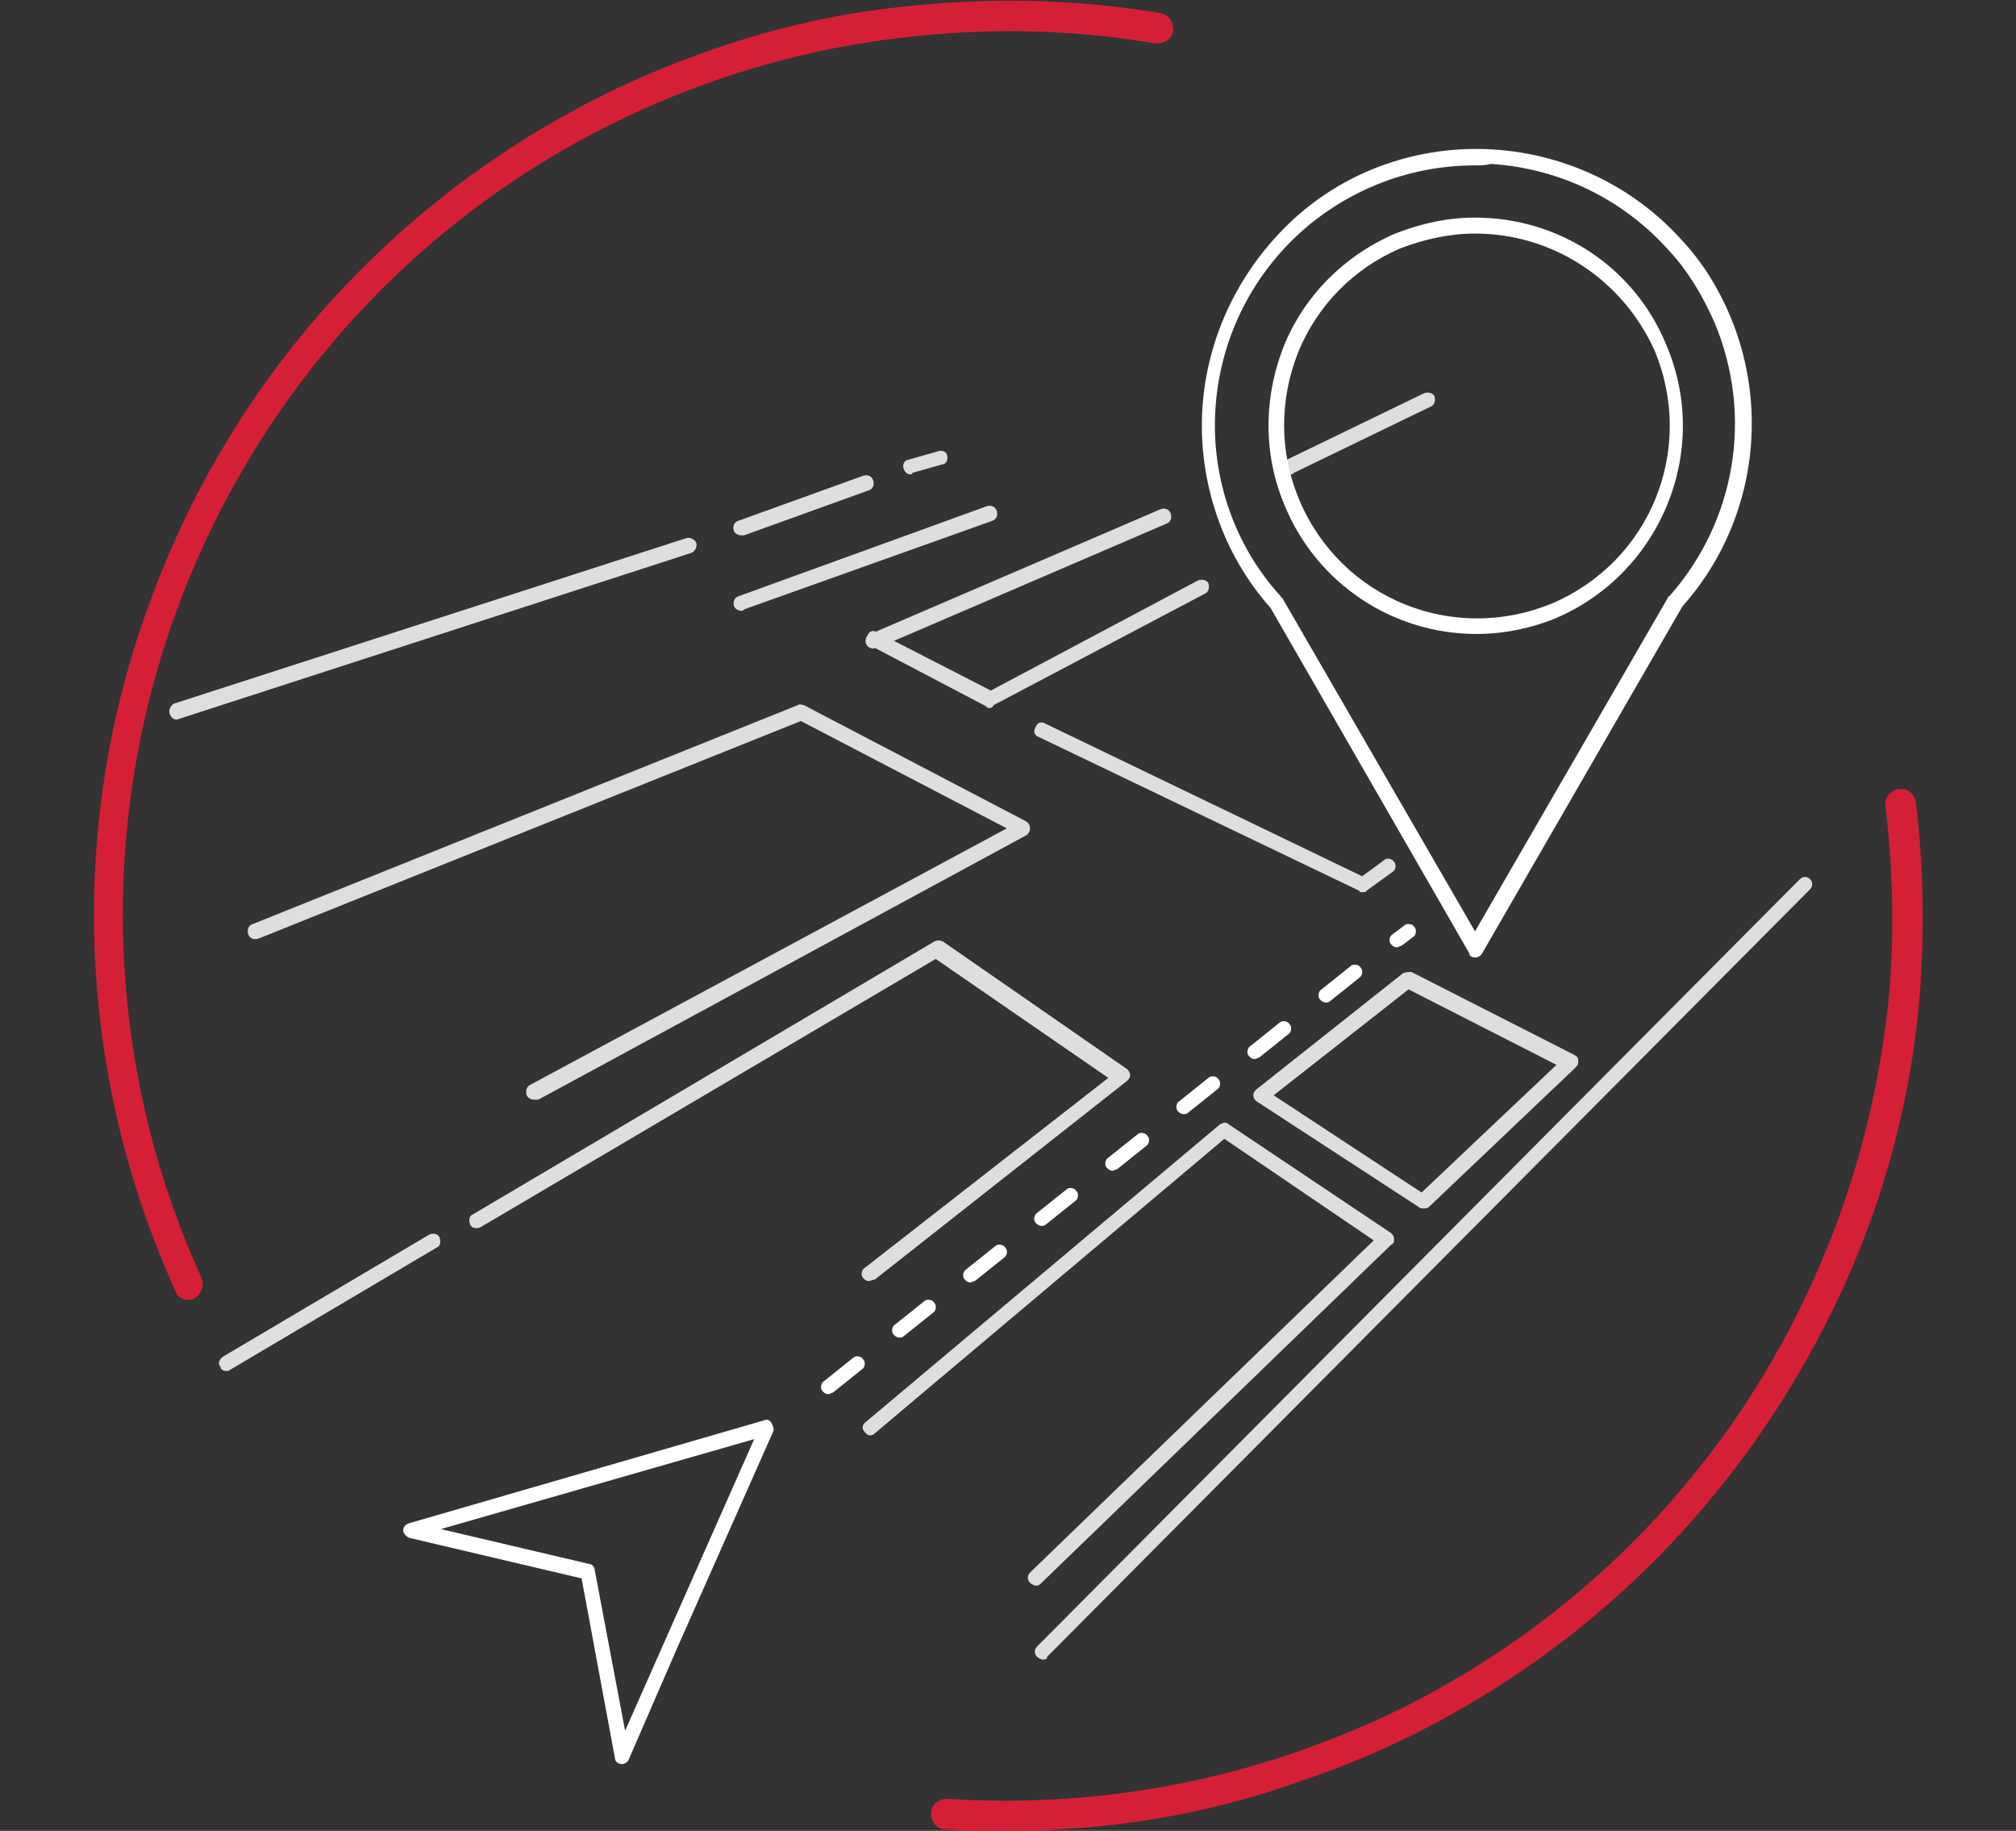 <?xml version="1.0" encoding="utf-8"?>
<!-- Generator: Adobe Illustrator 25.3.1, SVG Export Plug-In . SVG Version: 6.00 Build 0)  -->
<svg version="1.1" id="Layer_1" xmlns="http://www.w3.org/2000/svg" xmlns:xlink="http://www.w3.org/1999/xlink" x="0px" y="0px"
	 viewBox="0 0 139 126.2" style="enable-background:new 0 0 139 126.2;" xml:space="preserve">
<rect x="0" y="0" width="139" height="126.2" fill="#333333" stroke="none"/>
<style type="text/css">
	.st0{fill:#DFDEDE;}
	.st1{fill:#FFFFFF;}
	.st2{fill:#DFDEDE;stroke:#CED3D8;stroke-width:2;stroke-linecap:round;stroke-linejoin:round;}
	.st3{fill:#D51F35;}
</style>
<path id="Path_39044" class="st0" d="M89,32.7c-0.2,0-0.4-0.1-0.5-0.3c-0.1-0.3,0-0.6,0.2-0.7l0,0l9.5-4.6c0.3-0.1,0.6,0,0.7,0.2
	l0,0c0.1,0.3,0,0.6-0.2,0.7l-9.5,4.6C89.1,32.7,89.1,32.7,89,32.7z"/>
<g id="Pool_Chassis_Graphic" transform="translate(0 0)">
	<g id="Map" transform="translate(6.817 32.2)">
		<path id="Path_39045" class="st1" d="M50.3,63.9c-0.2,0-0.3-0.1-0.4-0.2c-0.2-0.2-0.1-0.6,0.1-0.7l0,0l2-1.6
			c0.2-0.2,0.6-0.1,0.7,0.1l0,0c0.2,0.2,0.1,0.6-0.1,0.7l0,0l-2,1.6C50.5,63.8,50.4,63.9,50.3,63.9z M55.2,60
			c-0.2,0-0.3-0.1-0.4-0.2c-0.2-0.2-0.1-0.6,0.1-0.7l0,0l2-1.6c0.2-0.2,0.6-0.1,0.7,0.1l0,0c0.2,0.2,0.1,0.6-0.1,0.7l0,0l-2,1.6
			C55.4,60,55.3,60,55.2,60L55.2,60z M60.1,56.2c-0.2,0-0.3-0.1-0.4-0.2c-0.2-0.2-0.1-0.6,0.1-0.7l0,0l2-1.6
			c0.2-0.2,0.6-0.1,0.7,0.1l0,0c0.2,0.2,0.1,0.6-0.1,0.7l0,0l-2,1.6C60.3,56.1,60.2,56.2,60.1,56.2L60.1,56.2z M65,52.3
			c-0.2,0-0.3-0.1-0.4-0.2c-0.2-0.2-0.1-0.6,0.1-0.7l2-1.6c0.2-0.2,0.6-0.1,0.7,0.1c0.2,0.2,0.1,0.6-0.1,0.7l0,0l-2,1.6
			C65.2,52.3,65.1,52.3,65,52.3L65,52.3z M69.9,48.5c-0.2,0-0.3-0.1-0.4-0.2c-0.2-0.2-0.1-0.6,0.1-0.7l0,0l2-1.6
			c0.2-0.2,0.6-0.1,0.7,0.1c0.2,0.2,0.1,0.6-0.1,0.7l-2,1.6C70.1,48.4,70,48.5,69.9,48.5L69.9,48.5z M74.8,44.6
			c-0.2,0-0.3-0.1-0.4-0.2c-0.2-0.2-0.1-0.6,0.1-0.7l0,0l2-1.6c0.2-0.2,0.6-0.1,0.7,0.1l0,0c0.2,0.2,0.1,0.6-0.1,0.7l0,0l-2,1.6
			C75,44.6,74.9,44.6,74.8,44.6L74.8,44.6z M79.7,40.8c-0.2,0-0.3-0.1-0.4-0.2c-0.2-0.2-0.1-0.6,0.1-0.7l0,0l2-1.6
			c0.2-0.2,0.6-0.1,0.7,0.1c0.2,0.2,0.1,0.6-0.1,0.7l-2,1.6C79.9,40.7,79.8,40.8,79.7,40.8L79.7,40.8z M84.6,36.9
			c-0.2,0-0.3-0.1-0.4-0.2c-0.2-0.2-0.1-0.6,0.1-0.7l2-1.6c0.2-0.2,0.6-0.1,0.7,0.1l0,0c0.2,0.2,0.1,0.6-0.1,0.7l0,0l-2,1.6
			C84.8,36.9,84.7,36.9,84.6,36.9L84.6,36.9z M89.5,33.1c-0.2,0-0.3-0.1-0.4-0.2c-0.2-0.2-0.1-0.6,0.1-0.7l0,0l0.8-0.6
			c0.2-0.2,0.6-0.1,0.7,0.1c0.2,0.2,0.1,0.6-0.1,0.7L89.8,33C89.7,33,89.6,33.1,89.5,33.1L89.5,33.1z"/>
		<path id="Path_39046" class="st0" d="M64.6,77.1c-0.1,0-0.3-0.1-0.4-0.2c-0.2-0.2-0.2-0.5,0-0.7l0,0l23.7-22.9l-10.3-7L53.5,66.6
			c-0.2,0.2-0.5,0.2-0.7-0.1c-0.2-0.2-0.2-0.5,0.1-0.7l24.4-20.5c0.2-0.1,0.4-0.2,0.6,0l11.2,7.5c0.1,0.1,0.2,0.2,0.2,0.4
			s0,0.3-0.2,0.4L64.9,77C64.8,77.1,64.7,77.1,64.6,77.1z"/>
		<path id="Path_39047" class="st0" d="M53.1,56.1c-0.2,0-0.3-0.1-0.4-0.2c-0.2-0.2-0.1-0.6,0.1-0.7l16.8-13.1l-11.9-8.2L26.3,52.4
			c-0.2,0.1-0.6,0.1-0.7-0.2l0,0c-0.1-0.2-0.1-0.6,0.2-0.7l31.8-18.8c0.2-0.1,0.4-0.1,0.6,0l12.7,8.8c0.1,0.1,0.2,0.2,0.2,0.4
			s-0.1,0.3-0.2,0.4L53.5,56C53.4,56,53.2,56.1,53.1,56.1z"/>
		<path id="Path_39048" class="st0" d="M30,43.6c-0.2,0-0.4-0.1-0.5-0.3c-0.1-0.3,0-0.6,0.2-0.7l32.9-17.7l-14.2-7.4L11,32.5
			c-0.3,0.1-0.6,0-0.7-0.3c-0.1-0.3,0-0.6,0.3-0.7l0,0l37.6-15.1c0.1-0.1,0.3,0,0.4,0l15.3,8c0.2,0.1,0.3,0.3,0.3,0.5
			s-0.1,0.4-0.3,0.5L30.3,43.6C30.2,43.6,30.1,43.6,30,43.6z"/>
		<path id="Path_39049" class="st0" d="M61.4,16.6c-0.1,0-0.2,0-0.2-0.1l-8-4.2c-0.3-0.1-0.4-0.4-0.2-0.7c0.1-0.3,0.4-0.4,0.7-0.2
			l0,0l7.8,4l14.3-7.6c0.3-0.1,0.6,0,0.7,0.2c0.1,0.3,0,0.6-0.2,0.7l-14.6,7.7C61.6,16.6,61.5,16.6,61.4,16.6z"/>
		<path id="Shape-4" class="st2" d="M6.4,0"/>
		<path id="Shape-5" class="st2" d="M68.2,27"/>
		<path id="Path_39050" class="st0" d="M91.3,51.1c-0.1,0-0.2,0-0.3-0.1l-11.2-7.3c-0.1-0.1-0.2-0.2-0.2-0.4s0.1-0.3,0.2-0.4l10.1-8
			c0.2-0.1,0.4-0.1,0.6-0.1l11.2,5.7c0.2,0.1,0.3,0.2,0.3,0.4s0,0.3-0.2,0.5L91.7,51C91.6,51.1,91.4,51.1,91.3,51.1z M81,43.3
			L91.2,50l9.3-8.8L90.3,36L81,43.3z"/>
		<path id="Path_39051" class="st0" d="M87.1,29.3c-0.1,0-0.2,0-0.2-0.1L64.8,18.6c-0.3-0.1-0.4-0.4-0.2-0.7l0,0
			c0.1-0.3,0.4-0.4,0.7-0.2l0,0l21.8,10.5l1.5-1.1c0.2-0.2,0.6-0.1,0.7,0.1l0,0c0.2,0.2,0.1,0.6-0.1,0.7l-1.8,1.3
			C87.4,29.3,87.2,29.3,87.1,29.3z"/>
		<path id="Path_39052" class="st0" d="M53.4,12.5c-0.2,0-0.4-0.1-0.5-0.3c-0.1-0.3,0-0.6,0.3-0.7l0,0l20-8.6c0.3-0.1,0.6,0,0.7,0.3
			s0,0.6-0.3,0.7l0,0l-20,8.6C53.5,12.4,53.5,12.5,53.4,12.5z"/>
		<path id="Path_39053" class="st0" d="M44.3,9.9c-0.2,0-0.4-0.1-0.5-0.3c-0.1-0.3,0-0.6,0.3-0.7l0,0l17.1-6.2
			c0.3-0.1,0.6,0,0.7,0.3l0,0c0.1,0.3,0,0.6-0.3,0.7l0,0L44.5,9.8C44.4,9.9,44.4,9.9,44.3,9.9z"/>
	</g>
	<path id="Path_39054" class="st3" d="M69.5,126.2c-1.4,0-2.8,0-4.3-0.1c-0.6,0-1-0.5-1-1.1s0.5-1,1.1-1c8,0.5,16-0.5,23.7-3.1
		c3.8-1.3,7.5-2.9,10.9-4.9c10.3-5.9,18.6-14.7,23.9-25.2c3.6-7.1,5.8-14.8,6.5-22.8c0.3-4.1,0.2-8.3-0.3-12.4
		c-0.1-0.6,0.3-1.1,0.9-1.2c0.6-0.1,1.1,0.3,1.2,0.9c0.5,4.2,0.6,8.5,0.3,12.8c-0.6,8.2-2.9,16.2-6.7,23.5
		c-5.6,10.9-14.2,20-24.8,26.1c-3.6,2.1-7.4,3.8-11.3,5.1C83.2,125.1,76.4,126.2,69.5,126.2z M13,89.6c-0.4,0-0.8-0.2-0.9-0.6
		c-6.9-15.2-7.5-32.6-1.5-48.2c5.9-15.7,17.8-28.3,33-35.2C49.4,3,55.5,1.2,61.9,0.5C67.9-0.2,74-0.1,80,0.9
		c0.6,0.1,0.9,0.6,0.9,1.2C80.8,2.7,80.3,3,79.7,3C73.9,2,68,1.9,62.2,2.6C56,3.3,50,5,44.4,7.5c-14.8,6.6-26.3,18.9-32,34
		s-5.2,31.9,1.5,46.6c0.2,0.5,0,1.1-0.5,1.4l0,0C13.3,89.6,13.1,89.6,13,89.6z"/>
	<path id="Path_39055" class="st1" d="M101.7,66c-0.2,0-0.4-0.1-0.4-0.3L87.6,41.9c-3.3-3.7-5-8.7-4.7-13.7s2.6-9.7,6.3-13.1
		c3.7-3.4,8.7-5.1,13.7-4.8s9.7,2.5,13.1,6.3c1.4,1.5,2.5,3.3,3.3,5.2c2.8,6.7,1.6,14.5-3.3,20l-13.8,23.9
		C102.1,65.9,101.9,66,101.7,66z M101.7,11.4c-4.4,0-8.6,1.6-11.9,4.5c-3.6,3.2-5.7,7.6-6,12.3s1.3,9.4,4.5,12.9c0,0,0,0.1,0.1,0.1
		l13.3,23l13.3-23c0,0,0-0.1,0.1-0.1c4.6-5.2,5.8-12.5,3.1-18.9c-0.8-1.8-1.8-3.5-3.1-4.9c-3.2-3.6-7.6-5.7-12.3-6
		C102.4,11.4,102.1,11.4,101.7,11.4z M101.8,43.7c-5.8,0-11-3.5-13.2-8.8c-1.5-3.5-1.5-7.4-0.1-11c1.4-3.5,4.2-6.3,7.7-7.8
		c1.8-0.7,3.6-1.1,5.5-1.1l0,0c5.8,0,11,3.4,13.2,8.8c3.1,7.3-0.4,15.7-7.6,18.8C105.6,43.3,103.7,43.7,101.8,43.7L101.8,43.7z
		 M101.7,16.1c-1.8,0-3.5,0.4-5.1,1l0,0c-3.3,1.4-5.8,4-7.1,7.2c-1.3,3.3-1.3,6.9,0.1,10.2c2.9,6.8,10.6,9.9,17.4,7.1
		c6.8-2.9,9.9-10.6,7.1-17.4C111.9,19.3,107.1,16.1,101.7,16.1L101.7,16.1z M96.4,16.7L96.4,16.7z"/>
	<path id="Path_39056" class="st1" d="M42.9,121.6C42.9,121.6,42.8,121.6,42.9,121.6c-0.3,0-0.5-0.2-0.5-0.4l-2.3-12.4L28.2,106
		c-0.2-0.1-0.4-0.3-0.4-0.5s0.1-0.4,0.4-0.5l24.5-7.1c0.2-0.1,0.4,0,0.5,0.2s0.2,0.4,0.1,0.6l-6.7,15.1l-3.3,7.6
		C43.3,121.4,43.1,121.6,42.9,121.6z M30.4,105.4l10.2,2.4c0.2,0,0.4,0.2,0.4,0.4l2.1,11.1L52,99.2L30.4,105.4z"/>
</g>
<path id="Path_39057" class="st0" d="M62.8,32.7c-0.2,0-0.4-0.1-0.5-0.4c-0.1-0.3,0.1-0.6,0.3-0.6l0,0l2.1-0.6
	c0.3-0.1,0.6,0.1,0.6,0.3l0,0c0.1,0.3-0.1,0.6-0.3,0.6l0,0l-2.1,0.6C62.9,32.7,62.8,32.7,62.8,32.7z"/>
<path id="Path_39058" class="st0" d="M51.1,36.9c-0.2,0-0.4-0.1-0.5-0.3c-0.1-0.3,0-0.6,0.3-0.7l0,0l8.6-3.1c0.3-0.1,0.6,0,0.7,0.3
	c0.1,0.3,0,0.6-0.3,0.7l-8.6,3.1C51.2,36.9,51.2,36.9,51.1,36.9z"/>
<path id="Path_39059" class="st0" d="M12.2,49.6c-0.2,0-0.4-0.1-0.5-0.4c-0.1-0.3,0.1-0.6,0.3-0.7l35.3-11.4
	c0.3-0.1,0.6,0.1,0.7,0.3l0,0c0.1,0.3-0.1,0.6-0.3,0.7l0,0L12.2,49.6L12.2,49.6z"/>
<path id="Path_39060" class="st0" d="M71.9,114.4c-0.1,0-0.3-0.1-0.4-0.2c-0.2-0.2-0.2-0.5,0-0.7l52.6-52.9c0.2-0.2,0.5-0.2,0.7,0
	s0.2,0.5,0,0.7l0,0l-52.6,52.9C72.2,114.4,72,114.4,71.9,114.4z"/>
<path id="Path_39061" class="st0" d="M15.6,94.5c-0.2,0-0.4-0.1-0.4-0.3c-0.2-0.2-0.1-0.5,0.2-0.7l0,0l14.2-8.4
	c0.2-0.1,0.6-0.1,0.7,0.2l0,0c0.1,0.2,0.1,0.6-0.2,0.7l0,0l-14.2,8.4C15.8,94.5,15.7,94.5,15.6,94.5z"/>
</svg>

